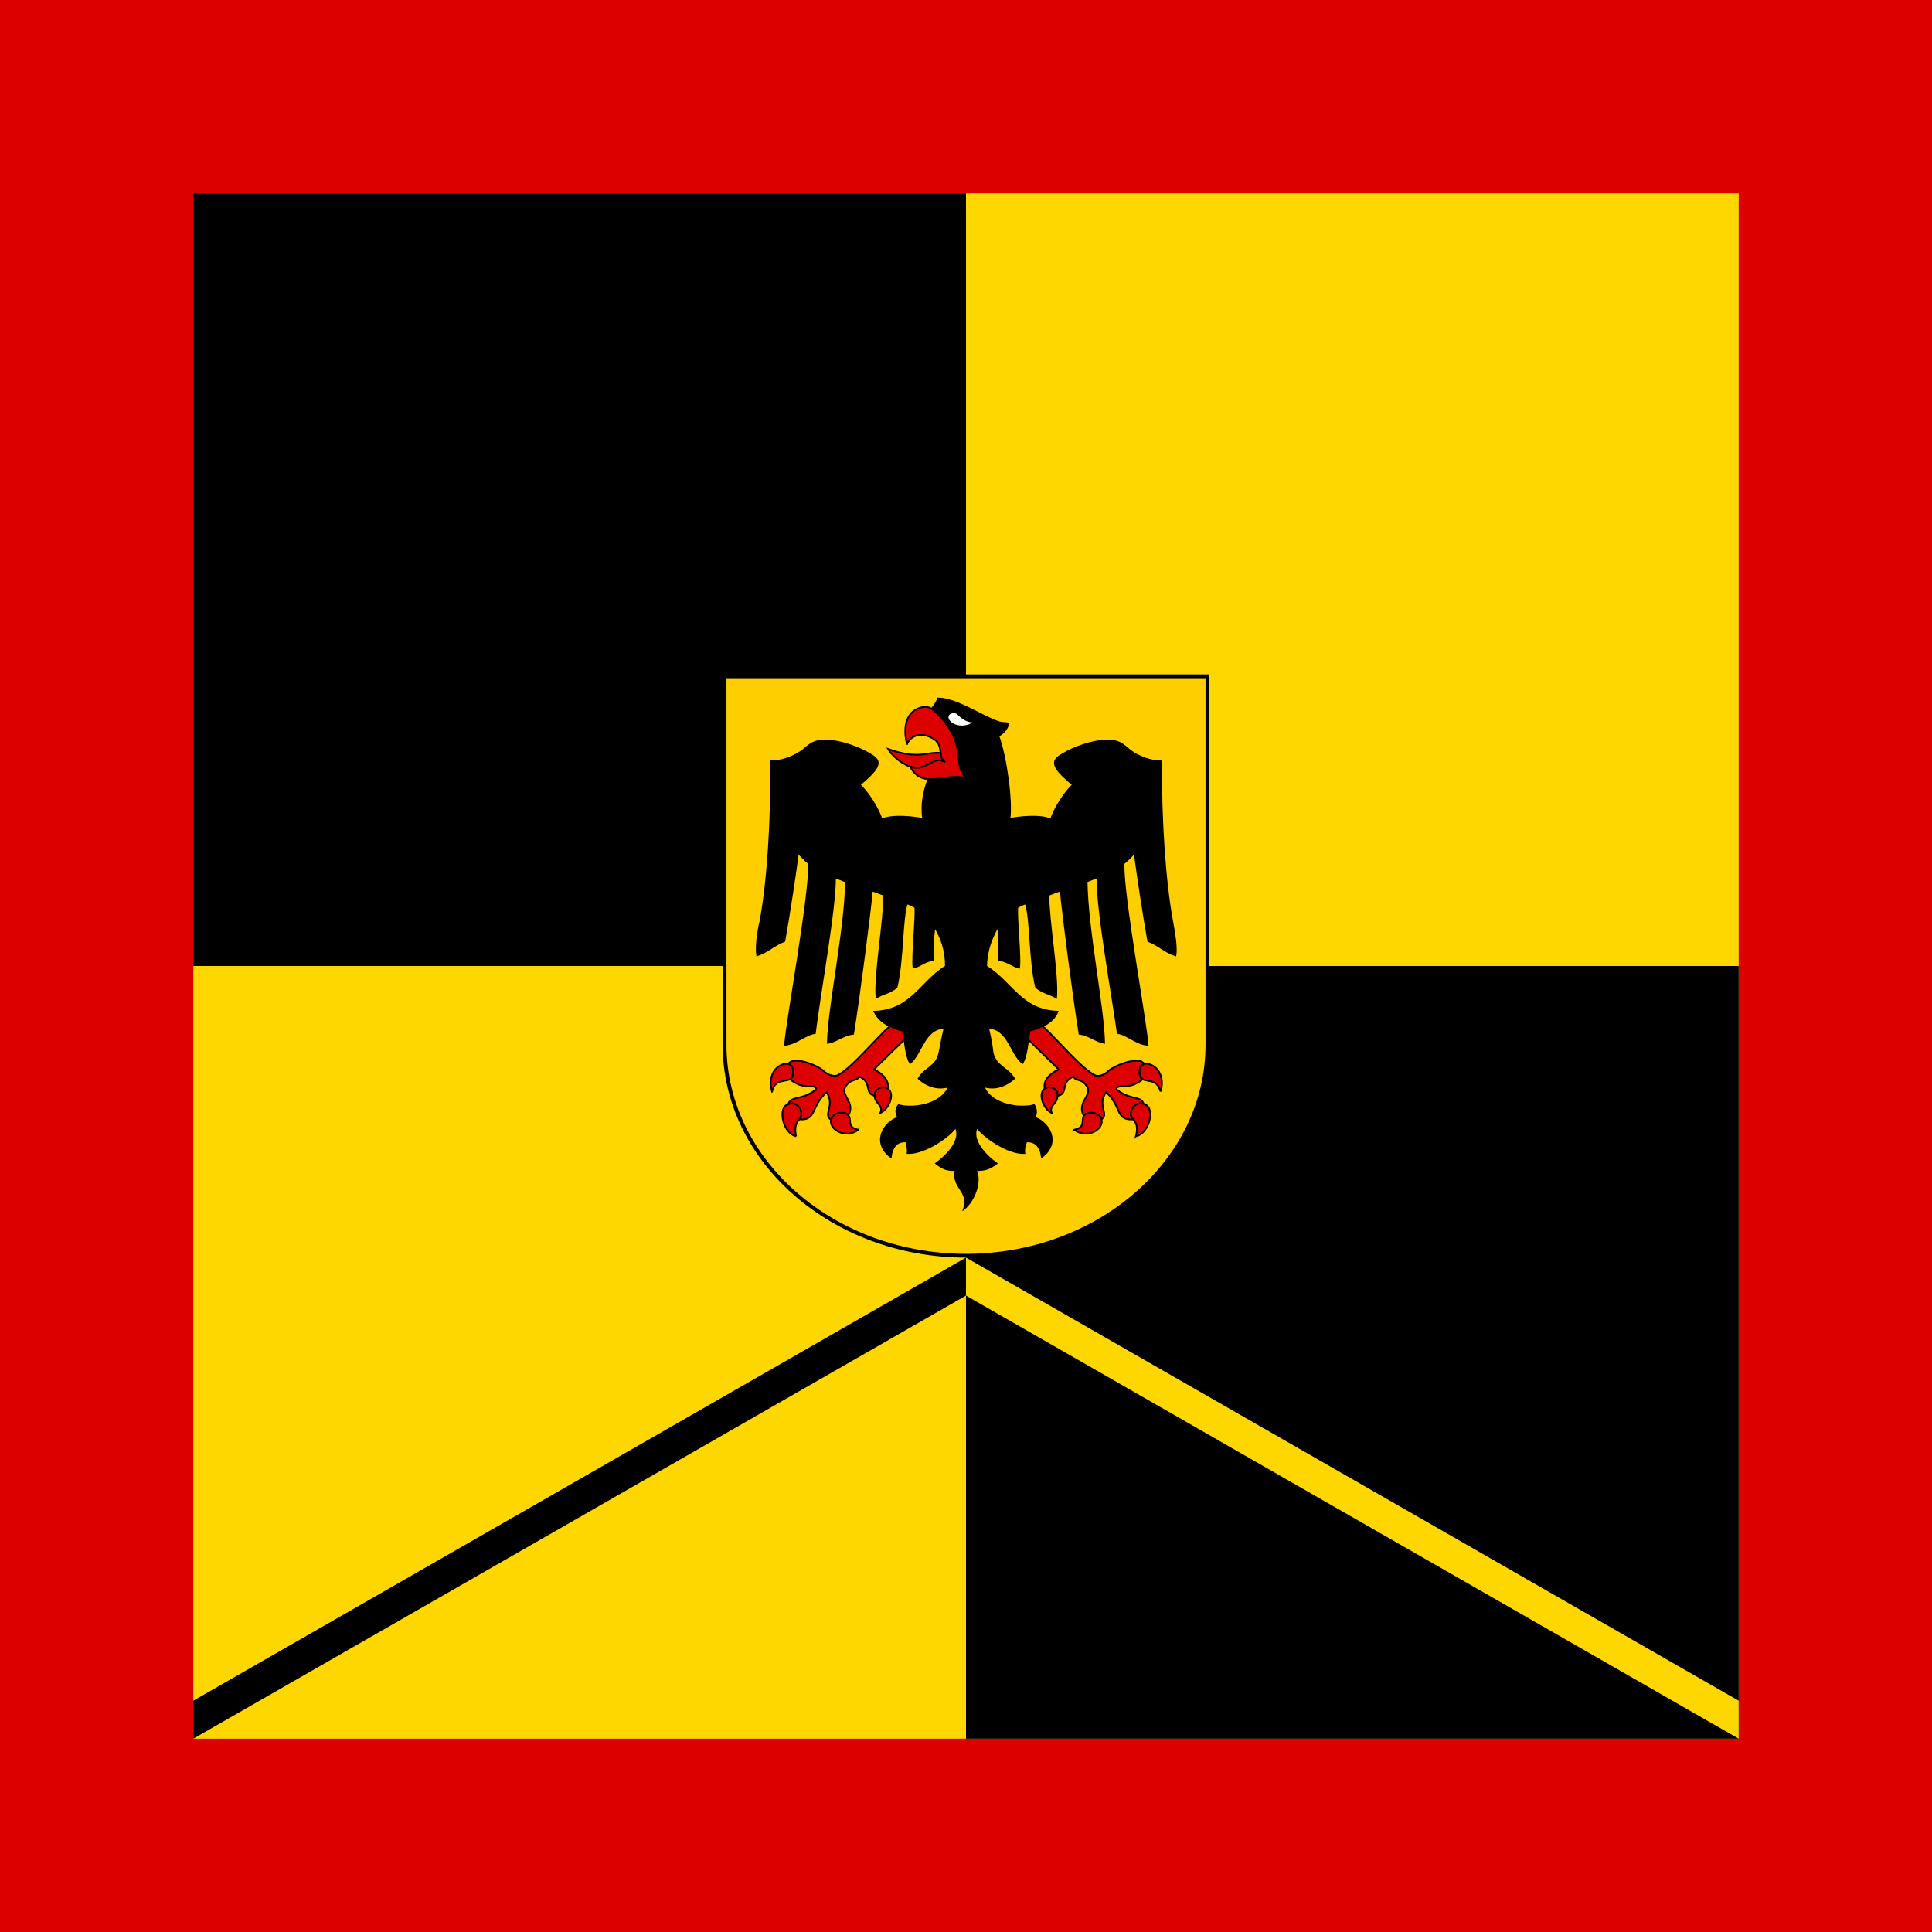 <?xml version="1.0" encoding="UTF-8" standalone="no"?>
<svg
   xmlns:dc="http://purl.org/dc/elements/1.1/"
   xmlns:cc="http://creativecommons.org/ns#"
   xmlns:rdf="http://www.w3.org/1999/02/22-rdf-syntax-ns#"
   xmlns:svg="http://www.w3.org/2000/svg"
   xmlns="http://www.w3.org/2000/svg"
   xmlns:sodipodi="http://sodipodi.sourceforge.net/DTD/sodipodi-0.dtd"
   xmlns:inkscape="http://www.inkscape.org/namespaces/inkscape"
   version="1.1"
   id="svg2"
   sodipodi:docname="Kommandozeichen_Stv_Generalinspekteur_der_BW.svg"
   inkscape:version="1.0.2-2 (e86c870879, 2021-01-15)"
   x="0px"
   y="0px"
   width="508.836px"
   height="508.836px"
   viewBox="0 0 508.836 508.836"
   enable-background="new 0 0 508.836 508.836"
   xml:space="preserve"><defs
   id="defs25">
	
	
	
	
	
</defs><sodipodi:namedview
   pagecolor="#ffffff"
   bordercolor="#666666"
   borderopacity="1"
   objecttolerance="10"
   gridtolerance="10"
   guidetolerance="10"
   inkscape:pageopacity="0"
   inkscape:pageshadow="2"
   inkscape:window-width="1920"
   inkscape:window-height="991"
   id="namedview23"
   showgrid="false"
   inkscape:snap-bbox="true"
   inkscape:snap-bbox-midpoints="true"
   inkscape:zoom="0.72223664"
   inkscape:cx="606.1131"
   inkscape:cy="291.34495"
   inkscape:window-x="-9"
   inkscape:window-y="-9"
   inkscape:window-maximized="1"
   inkscape:current-layer="svg2" />
<rect
   id="rect2816"
   fill="#dc0000"
   width="508.836"
   height="508.836"
   x="0"
   y="0" /><g
   id="layer1"
   transform="translate(0,-643.526)"
   inkscape:label="Ebene 1"
   inkscape:groupmode="layer">
		
		
	</g>
<g
   id="g965"
   transform="translate(485.643,7.866)"><g
     id="g879"><rect
       style="fill:#ffd700;fill-opacity:1;stroke:none;stroke-width:0.56;stroke-linecap:square"
       id="rect852"
       width="407"
       height="407"
       x="-434.725"
       y="43.052" /><rect
       style="fill:#000000;stroke:none;stroke-width:0.7;stroke-linecap:square"
       id="rect854"
       width="203.5"
       height="203.5"
       x="-434.725"
       y="43.052" /><rect
       style="fill:#000000;stroke:none;stroke-width:0.7;stroke-linecap:square"
       id="rect854-3"
       width="203.5"
       height="203.5"
       x="-231.225"
       y="246.552" /></g><g
     id="g949"><path
       style="fill:#000000;stroke:none;stroke-width:1px;stroke-linecap:butt;stroke-linejoin:miter;stroke-opacity:1"
       d="m -434.725,450.052 203.5,-116.7 v -10 l -203.5,116.7 z"
       id="path925"
       sodipodi:nodetypes="ccccc" /><path
       style="fill:#ffd700;fill-opacity:1;stroke:none;stroke-width:1px;stroke-linecap:butt;stroke-linejoin:miter;stroke-opacity:1"
       d="m -27.725,450.052 -203.5,-116.7 v -10 l 203.5,116.7 z"
       id="path925-5"
       sodipodi:nodetypes="ccccc" /></g></g><g
   id="g20"
   transform="translate(0.444,0.353)">
	<path
   id="Schild"
   fill="#ffce00"
   stroke="#000000"
   d="m 317.559,177.763 c 0,0 0,74.507 0,97.065 0,30.589 -28.545,55.539 -63.585,55.539 -35.04,0 -63.585,-24.95 -63.585,-55.539 0,-22.559 0,-97.065 0,-97.065 z" />
	<path
   id="Körper"
   stroke="#000000"
   stroke-width="0.453"
   d="m 244.407,203.929 c -1.195,3.076 -2.391,6.833 -1.709,11.445 -2.391,-0.512 -8.369,-1.196 -10.931,0.171 -0.854,-2.904 -3.758,-7.346 -5.808,-9.224 5.808,-4.783 5.808,-6.32 2.732,-8.028 -3.074,-1.879 -7.686,-3.416 -10.932,-3.587 -3.245,-0.171 -4.271,0.512 -5.979,1.878 -1.538,1.537 -5.296,3.587 -9.224,3.587 0.341,15.715 -0.854,32.114 -2.733,42.192 -0.684,2.733 -1.196,6.662 -0.855,8.882 2.733,-0.854 4.442,-2.732 7.174,-3.758 1.196,-6.662 2.733,-16.741 3.587,-23.231 0.854,0.855 2.221,2.392 2.905,2.733 0.341,8.028 -5.808,41.167 -6.32,47.827 2.733,-0.168 5.637,-2.901 7.856,-3.072 1.367,-10.934 5.467,-33.481 5.296,-40.998 0.854,0.171 2.05,0.855 2.904,1.026 -0.171,12.811 -4.612,33.138 -4.783,42.533 2.221,-0.342 3.929,-2.052 6.662,-2.391 1.537,-9.568 4.44,-31.944 4.954,-37.752 0.854,0.342 2.391,0.854 3.246,1.196 0,6.662 -2.563,21.182 -2.05,26.988 1.708,-1.023 3.929,-1.365 5.295,-2.731 1.708,-6.833 1.366,-18.448 2.732,-22.036 0.684,0.17 1.538,0.683 2.221,1.025 0.172,3.758 -0.854,12.64 -0.512,15.886 1.709,-0.342 2.562,-1.537 5.125,-2.05 0,-2.221 0,-7.003 0.513,-8.711 1.707,3.074 2.904,5.978 2.904,10.42 -6.662,4.099 -9.054,11.616 -18.791,11.958 1.197,2.562 3.929,4.1 7.516,4.953 0.513,2.733 0.683,6.662 1.879,8.541 2.904,-2.392 3.757,-9.225 9.054,-9.225 -0.854,3.417 -1.024,5.125 -1.367,6.491 -0.683,3.758 -3.758,3.929 -5.465,6.833 2.904,2.563 5.807,2.73 8.027,2.05 -2.05,5.123 -9.907,5.979 -13.324,4.954 -0.854,1.023 -0.683,2.561 0,3.245 -3.757,1.194 -7.174,6.491 -2.05,10.419 0.341,-2.732 1.708,-4.27 4.1,-4.1 0.171,0.854 0.512,2.049 0.341,3.074 4.613,0.172 11.274,-4.611 12.64,-6.832 1.708,3.246 -2.05,7.344 -5.124,9.564 1.708,1.367 3.074,1.879 5.124,1.708 -1.024,4.782 3.759,5.467 2.221,10.25 2.733,-2.222 4.612,-7.347 3.075,-10.25 2.05,0.171 3.758,-0.341 5.467,-1.708 -3.074,-2.221 -6.834,-6.318 -5.124,-9.564 1.365,2.221 8.026,7.004 12.468,6.832 -0.17,-1.025 0.174,-2.22 0.516,-3.074 2.39,-0.17 3.757,1.366 4.098,4.1 5.125,-3.928 1.709,-9.223 -2.049,-10.419 0.683,-0.685 0.683,-2.222 0,-3.245 -3.417,1.023 -11.274,0.17 -13.324,-4.954 2.221,0.683 5.125,0.512 8.029,-2.05 -1.709,-2.904 -4.783,-3.075 -5.639,-6.833 -0.173,-1.366 -0.342,-3.074 -1.195,-6.491 5.296,0 5.979,6.833 9.055,9.225 1.193,-1.879 1.367,-5.808 1.878,-8.541 3.588,-0.854 6.321,-2.392 7.345,-4.953 -9.564,-0.342 -12.127,-7.857 -18.789,-11.958 0.172,-4.442 1.366,-7.346 3.074,-10.42 0.512,1.708 0.342,6.49 0.342,8.711 2.563,0.513 3.588,1.708 5.295,2.05 0.342,-3.246 -0.683,-12.128 -0.513,-15.886 0.685,-0.342 1.538,-0.854 2.222,-1.025 1.365,3.587 1.024,15.203 2.733,22.036 1.366,1.366 3.587,1.708 5.295,2.73 0.511,-5.806 -2.05,-20.326 -2.05,-26.987 0.854,-0.342 2.22,-0.854 3.246,-1.196 0.512,5.808 3.416,28.184 4.951,37.752 2.563,0.339 4.441,2.049 6.492,2.391 -0.172,-9.396 -4.442,-29.723 -4.61,-42.533 0.683,-0.17 2.049,-0.855 2.903,-1.024 -0.342,7.515 3.756,30.063 5.295,40.996 2.22,0.171 4.953,2.904 7.855,3.072 -0.513,-6.66 -6.66,-39.799 -6.32,-47.827 0.684,-0.341 2.051,-1.878 2.904,-2.733 0.854,6.491 2.393,16.569 3.587,23.231 2.733,1.024 4.439,2.904 7.177,3.758 0.339,-2.221 -0.343,-6.149 -0.855,-8.882 -1.881,-10.078 -3.074,-26.477 -2.904,-42.192 -3.759,0 -7.516,-2.049 -9.054,-3.587 -1.708,-1.367 -2.733,-2.049 -5.979,-1.878 -3.244,0.17 -7.855,1.708 -10.933,3.587 -3.073,1.708 -3.073,3.245 2.733,8.028 -2.049,1.879 -4.955,6.32 -5.809,9.224 -2.562,-1.367 -8.709,-0.683 -10.933,-0.171 0.685,-4.612 -0.854,-16.228 -2.902,-21.865 0.683,-0.513 1.707,-1.025 2.39,-2.563 0.686,-1.366 -0.854,-0.512 -2.562,-1.196 -4.101,-1.366 -10.933,-6.149 -15.715,-6.149 -0.341,1.025 -1.196,2.391 -2.904,3.929 -1.708,1.366 2.391,5.466 5.295,9.395 3.079,3.759 -3.754,3.418 -4.608,7.004 z" />
	<path
   id="Fang_1_"
   fill="#dd0000"
   stroke="#000000"
   stroke-width="0.453"
   d="m 233.399,286.382 c 0.036,-0.147 0.063,-0.298 0.075,-0.46 0,-2.392 -2.22,-3.93 -3.757,-4.613 2.22,-2.22 6.49,-6.318 8.027,-7.855 -0.17,-0.854 -0.341,-1.537 -0.341,-2.391 -1.366,-0.17 -2.391,-0.685 -3.416,-1.195 -4.101,3.586 -10.079,11.103 -13.836,12.98 -0.854,0.342 -2.221,0.17 -3.757,-1.195 -1.367,-1.365 -6.663,-3.416 -8.542,-2.392 -0.292,0.16 -0.525,0.364 -0.714,0.597 1.482,0.375 1.572,2.576 0.885,3.675 -0.109,0.146 -0.248,0.254 -0.403,0.343 0.126,0.124 0.258,0.24 0.403,0.34 1.878,1.368 3.416,1.537 4.783,1.537 1.366,0 2.734,0.343 0.683,1.539 -2.904,1.879 -5.295,1.193 -6.149,2.732 -0.056,0.143 -0.1,0.281 -0.138,0.418 1.973,-0.754 3.54,1.091 3.383,2.656 0,0.555 -0.234,0.93 -0.52,1.32 0.33,0.052 0.674,0.066 1.032,0.046 3.417,-0.341 2.222,-3.587 6.15,-7.174 2.22,3.416 -0.684,5.638 0.854,7.004 0.108,0.075 0.221,0.144 0.337,0.204 0.002,-0.014 0.001,-0.023 0.005,-0.034 0.683,-2.05 3.587,-2.05 4.441,-1.194 0.041,0.041 0.071,0.086 0.106,0.131 0.091,-0.149 0.173,-0.306 0.235,-0.473 1.367,-3.074 -2.221,-4.781 -1.024,-7.004 1.366,-2.391 3.074,-1.367 3.587,-2.734 3.245,1.197 1.708,3.932 3.417,4.783 0.221,0.11 0.453,0.193 0.689,0.254 0.067,-1.93 2.21,-2.777 3.505,-1.845 z" />
	<path
   id="Fang"
   fill="#dd0000"
   stroke="#000000"
   stroke-width="0.453"
   d="m 297.359,293.096 c 0,-1.533 1.38,-3.335 3.395,-2.697 -0.044,-0.125 -0.089,-0.25 -0.147,-0.377 -0.685,-1.539 -3.074,-0.854 -5.979,-2.731 -2.049,-1.197 -0.684,-1.538 0.686,-1.538 1.365,0 2.902,-0.172 4.782,-1.537 0.146,-0.102 0.273,-0.219 0.397,-0.34 -0.151,-0.091 -0.29,-0.198 -0.397,-0.344 -0.681,-1.088 -0.6,-3.25 0.838,-3.662 -0.177,-0.236 -0.396,-0.445 -0.669,-0.61 -1.878,-1.022 -7.174,1.027 -8.711,2.395 -1.365,1.364 -2.904,1.536 -3.588,1.194 -3.757,-1.879 -9.906,-9.396 -13.836,-12.982 -1.023,0.513 -2.221,1.025 -3.415,1.195 -0.172,0.855 -0.172,1.539 -0.343,2.392 1.539,1.539 5.809,5.638 8.029,7.856 -1.539,0.685 -3.931,2.224 -3.76,4.611 0,0.171 0.021,0.329 0.049,0.483 1.299,-0.972 3.476,-0.111 3.369,1.852 0.297,-0.06 0.586,-0.149 0.854,-0.284 1.708,-0.854 0.17,-3.588 3.416,-4.781 0.511,1.365 2.221,0.342 3.585,2.73 1.197,2.223 -2.391,3.93 -1.193,7.005 0.09,0.198 0.205,0.384 0.336,0.556 0.053,-0.073 0.107,-0.146 0.176,-0.215 0.849,-0.849 3.711,-0.851 4.425,1.152 0.063,-0.041 0.129,-0.081 0.188,-0.128 1.709,-1.367 -1.367,-3.586 1.023,-7.003 3.929,3.587 2.563,6.832 6.15,7.174 0.34,0.021 0.668,0.008 0.979,-0.035 -0.307,-0.397 -0.584,-0.775 -0.639,-1.331 z" />
	<path
   id="Krallen_1_"
   fill="#dd0000"
   stroke="#000000"
   stroke-width="0.453"
   d="m 202.898,287.116 c -1.024,-3.074 0.171,-6.319 2.904,-7.175 2.733,-0.854 3.075,2.223 2.221,3.589 -1.025,1.366 -4.27,-0.171 -5.125,3.586 z m 6.321,11.786 c -3.246,-0.684 -4.783,-6.831 -2.563,-8.198 2.22,-1.366 4.1,0.685 3.929,2.392 0,1.708 -2.221,1.708 -1.366,5.806 z m 16.398,-1.706 c -3.416,2.562 -7.856,-0.171 -7.174,-2.733 0.684,-2.051 3.588,-2.051 4.441,-1.195 1.196,1.195 -0.512,3.244 2.733,3.928 z m 5.808,-4.442 c 2.22,-1.023 3.587,-4.439 2.39,-5.979 -1.195,-1.537 -3.928,-0.685 -3.928,1.537 0.172,2.051 2.391,2.392 1.538,4.442 z" />
	<path
   id="Krallen"
   fill="#dd0000"
   stroke="#000000"
   stroke-width="0.453"
   d="m 305.218,287.116 c 1.023,-3.074 -0.17,-6.319 -2.903,-7.175 -2.733,-0.854 -3.076,2.223 -2.221,3.589 1.024,1.366 4.098,-0.171 5.124,3.586 z m -6.492,11.786 c 3.418,-0.684 4.954,-6.831 2.733,-8.198 -2.391,-1.366 -4.1,0.685 -4.1,2.392 0.172,1.708 2.392,1.708 1.367,5.806 z m -16.227,-1.706 c 3.415,2.562 7.856,-0.171 7.174,-2.733 -0.684,-2.051 -3.587,-2.051 -4.44,-1.195 -1.198,1.195 0.513,3.244 -2.734,3.928 z m -5.978,-4.442 c -2.051,-1.023 -3.418,-4.439 -2.222,-5.979 1.195,-1.537 3.929,-0.685 3.759,1.537 0.001,2.051 -2.222,2.392 -1.537,4.442 z" />
	<path
   id="Zunge"
   fill="#dd0000"
   stroke="#000000"
   stroke-width="0.453"
   d="m 249.02,198.464 c -4.612,-1.879 -5.979,1.878 -15.545,-1.537 1.879,3.245 8.028,7.174 14.35,5.295 4.611,-1.196 3.757,-2.733 1.195,-3.758 z" />
	<path
   id="Schnabel"
   fill="#dd0000"
   stroke="#000000"
   stroke-width="0.453"
   d="m 238.428,195.56 c -1.024,-3.929 -0.341,-7.857 2.733,-9.224 3.074,-1.367 4.1,0.17 6.15,2.22 3.587,3.929 4.612,7.857 4.783,10.932 0,2.22 0.854,3.929 1.878,5.125 -5.125,-1.709 -11.444,3.245 -14.69,-3.076 4.441,1.537 5.637,-3.075 9.224,-1.196 -2.049,-1.196 -0.341,-4.271 -2.904,-5.979 -2.221,-1.535 -5.636,-1.877 -7.174,1.198 z" />
	<path
   id="Auge"
   fill="#ffffff"
   d="m 255.682,189.923 c -1.708,0 -3.246,-1.367 -3.93,-2.049 -0.513,-0.683 -2.391,-0.513 -2.391,0.683 0.171,1.878 3.758,3.074 6.321,1.366 z" />
</g>
</svg>
